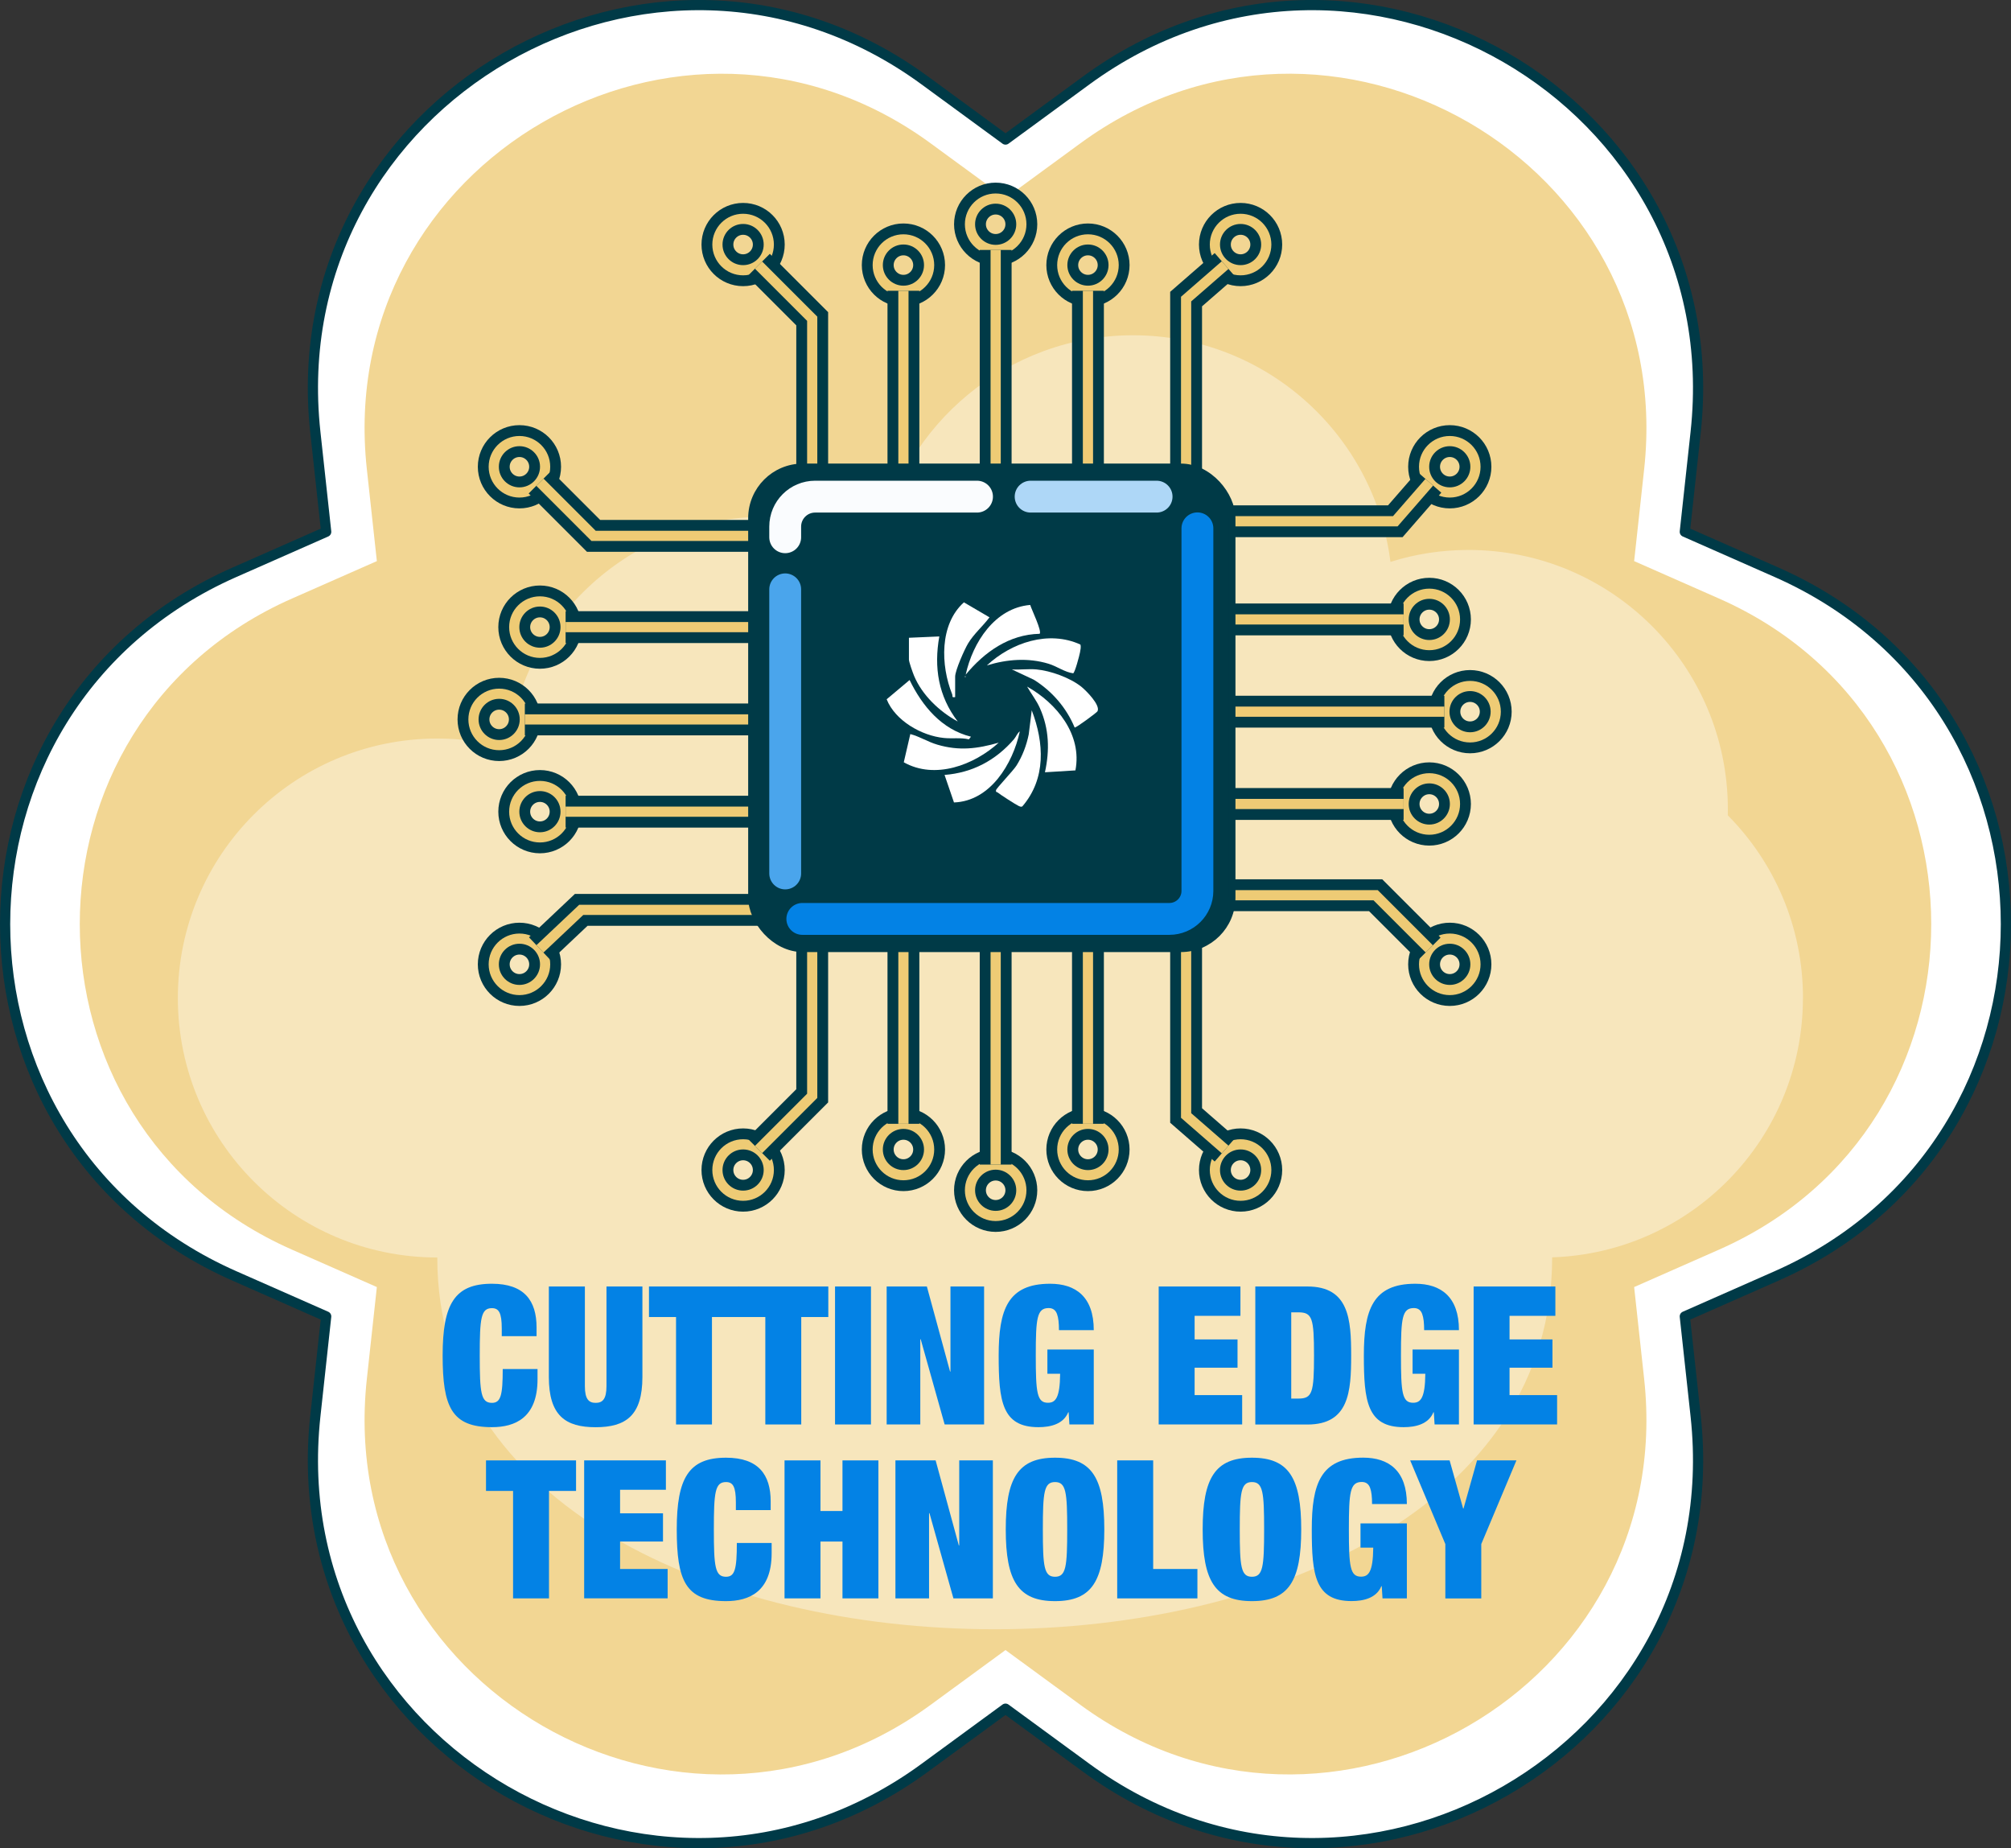 <?xml version="1.0" encoding="UTF-8"?>
<svg id="Layer_2" data-name="Layer 2" xmlns="http://www.w3.org/2000/svg" viewBox="0 0 394.62 362.61">
  <rect x="0" y="0" width="394.62" height="362.61" fill="#333333" stroke="none"/>
  <defs>
    <style>
      .cls-1 {
        stroke: #0382e5;
      }

      .cls-1, .cls-2, .cls-3, .cls-4, .cls-5 {
        stroke-linejoin: round;
      }

      .cls-1, .cls-3, .cls-4, .cls-5 {
        stroke-linecap: round;
      }

      .cls-1, .cls-3, .cls-4, .cls-5, .cls-6 {
        stroke-width: 6.25px;
      }

      .cls-1, .cls-3, .cls-4, .cls-5, .cls-6, .cls-7 {
        fill: none;
      }

      .cls-8 {
        fill: #003a47;
        stroke-width: 1.25px;
      }

      .cls-8, .cls-2, .cls-6 {
        stroke: #003a47;
      }

      .cls-8, .cls-6, .cls-7 {
        stroke-miterlimit: 10;
      }

      .cls-9 {
        fill: #f2d693;
      }

      .cls-10 {
        opacity: .38;
      }

      .cls-10, .cls-2, .cls-11 {
        fill: #fff;
      }

      .cls-2, .cls-7 {
        stroke-width: 2px;
      }

      .cls-3 {
        stroke: #fafcfe;
      }

      .cls-12 {
        fill: #0382e5;
      }

      .cls-4 {
        stroke: #4aa5ec;
      }

      .cls-5 {
        stroke: #aed7f7;
      }

      .cls-7 {
        stroke: #eecb75;
      }
    </style>
  </defs>
  <g id="Layer_3" data-name="Layer 3">
    <g>
      <path class="cls-2" d="M197.31,27.38l15.87-11.62c52.92-38.74,126.65,3.83,119.56,69.03l-2.13,19.55,18,7.94c60.01,26.46,60.01,111.6,0,138.06l-18,7.94,2.13,19.55c7.09,65.2-66.65,107.77-119.56,69.03l-15.87-11.62-15.87,11.62c-52.92,38.74-126.65-3.83-119.56-69.03l2.13-19.55-18-7.94c-60.01-26.46-60.01-111.6,0-138.06l18-7.94-2.13-19.55C54.79,19.59,128.52-22.98,181.44,15.76l15.87,11.62Z"/>
      <path class="cls-9" d="M197.31,38.87l14.69-10.75c48.97-35.85,117.2,3.55,110.64,63.88l-1.97,18.09,16.65,7.34c55.53,24.48,55.53,103.27,0,127.75l-16.65,7.34,1.97,18.09c6.56,60.33-61.67,99.72-110.64,63.88l-14.69-10.75-14.69,10.75c-48.97,35.85-117.2-3.55-110.64-63.88l1.97-18.09-16.65-7.34c-55.53-24.48-55.53-103.27,0-127.75l16.65-7.34-1.97-18.09c-6.56-60.33,61.67-99.72,110.64-63.88l14.69,10.75Z"/>
      <path class="cls-10" d="M353.8,195.8c0-13.97-5.63-26.63-14.75-35.83,0-.39.01-.77.01-1.16,0-28.12-22.79-50.91-50.91-50.91-5.33,0-10.47.82-15.3,2.34-3.17-25.07-24.57-44.46-50.5-44.46-24.6,0-45.13,17.45-49.87,40.65-6.7-3.24-14.21-5.06-22.15-5.06-26.27,0-47.89,19.9-50.62,45.45-4.42-1.25-9.08-1.92-13.9-1.92-28.12,0-50.91,22.79-50.91,50.91s22.79,50.91,50.91,50.91c0,97.25,218.77,97.25,218.77,0v-.03c27.33-.9,49.21-23.33,49.21-50.88Z"/>
      <g>
        <g>
          <circle class="cls-6" cx="101.93" cy="189.2" r="5.04"/>
          <circle class="cls-7" cx="101.93" cy="189.2" r="5.04"/>
        </g>
        <g>
          <circle class="cls-6" cx="101.93" cy="91.58" r="5.04"/>
          <circle class="cls-7" cx="101.93" cy="91.58" r="5.04"/>
        </g>
        <g>
          <circle class="cls-6" cx="105.95" cy="159.25" r="5.04"/>
          <circle class="cls-7" cx="105.95" cy="159.25" r="5.04"/>
        </g>
        <g>
          <circle class="cls-6" cx="97.95" cy="141.15" r="5.04"/>
          <circle class="cls-7" cx="97.95" cy="141.15" r="5.04"/>
        </g>
        <g>
          <circle class="cls-6" cx="105.95" cy="123.04" r="5.04"/>
          <circle class="cls-7" cx="105.95" cy="123.04" r="5.04"/>
        </g>
        <g>
          <polyline class="cls-6" points="105.95 186.17 114.05 178.52 156.3 178.52"/>
          <polyline class="cls-7" points="105.95 186.17 114.05 178.52 156.3 178.52"/>
        </g>
        <g>
          <line class="cls-6" x1="110.99" y1="159.25" x2="151.38" y2="159.25"/>
          <line class="cls-7" x1="110.99" y1="159.25" x2="151.38" y2="159.25"/>
        </g>
        <g>
          <line class="cls-6" x1="102.99" y1="141.15" x2="153.53" y2="141.15"/>
          <line class="cls-7" x1="102.99" y1="141.15" x2="153.53" y2="141.15"/>
        </g>
        <g>
          <line class="cls-6" x1="110.99" y1="123.04" x2="151.38" y2="123.04"/>
          <line class="cls-7" x1="110.99" y1="123.04" x2="151.38" y2="123.04"/>
        </g>
        <g>
          <polyline class="cls-6" points="105.95 94.61 116.48 105.14 153.53 105.14"/>
          <polyline class="cls-7" points="105.95 94.61 116.48 105.14 153.53 105.14"/>
        </g>
        <g>
          <circle class="cls-6" cx="243.44" cy="229.56" r="5.04"/>
          <circle class="cls-7" cx="243.44" cy="229.56" r="5.04"/>
        </g>
        <g>
          <circle class="cls-6" cx="145.82" cy="229.56" r="5.04"/>
          <circle class="cls-7" cx="145.82" cy="229.56" r="5.04"/>
        </g>
        <g>
          <circle class="cls-6" cx="213.49" cy="225.53" r="5.04"/>
          <circle class="cls-7" cx="213.49" cy="225.53" r="5.04"/>
        </g>
        <g>
          <circle class="cls-6" cx="195.38" cy="233.53" r="5.04"/>
          <circle class="cls-7" cx="195.38" cy="233.53" r="5.04"/>
        </g>
        <g>
          <circle class="cls-6" cx="177.28" cy="225.53" r="5.04"/>
          <circle class="cls-7" cx="177.28" cy="225.53" r="5.04"/>
        </g>
        <g>
          <polyline class="cls-6" points="240.41 225.53 232.75 218.86 232.75 184.04"/>
          <polyline class="cls-7" points="240.41 225.53 232.75 218.86 232.75 184.04"/>
        </g>
        <g>
          <line class="cls-6" x1="213.49" y1="220.49" x2="213.49" y2="180.1"/>
          <line class="cls-7" x1="213.49" y1="220.49" x2="213.49" y2="180.1"/>
        </g>
        <g>
          <line class="cls-6" x1="195.38" y1="228.49" x2="195.38" y2="177.95"/>
          <line class="cls-7" x1="195.38" y1="228.49" x2="195.38" y2="177.95"/>
        </g>
        <g>
          <line class="cls-6" x1="177.28" y1="220.49" x2="177.28" y2="180.1"/>
          <line class="cls-7" x1="177.28" y1="220.49" x2="177.28" y2="180.1"/>
        </g>
        <g>
          <polyline class="cls-6" points="148.85 225.53 159.38 215 159.38 177.95"/>
          <polyline class="cls-7" points="148.85 225.53 159.38 215 159.38 177.95"/>
        </g>
        <g>
          <circle class="cls-6" cx="243.44" cy="47.98" r="5.04"/>
          <circle class="cls-7" cx="243.44" cy="47.98" r="5.04"/>
        </g>
        <g>
          <circle class="cls-6" cx="145.82" cy="47.98" r="5.04"/>
          <circle class="cls-7" cx="145.82" cy="47.98" r="5.04"/>
        </g>
        <g>
          <circle class="cls-6" cx="213.49" cy="52.01" r="5.04"/>
          <circle class="cls-7" cx="213.49" cy="52.01" r="5.04"/>
        </g>
        <g>
          <circle class="cls-6" cx="195.38" cy="44" r="5.04"/>
          <circle class="cls-7" cx="195.38" cy="44" r="5.04"/>
        </g>
        <g>
          <circle class="cls-6" cx="177.28" cy="52.01" r="5.04"/>
          <circle class="cls-7" cx="177.28" cy="52.01" r="5.04"/>
        </g>
        <g>
          <polyline class="cls-6" points="240.41 52.01 232.75 58.68 232.75 93.49"/>
          <polyline class="cls-7" points="240.41 52.01 232.75 58.68 232.75 93.49"/>
        </g>
        <g>
          <line class="cls-6" x1="213.49" y1="57.05" x2="213.49" y2="97.44"/>
          <line class="cls-7" x1="213.49" y1="57.05" x2="213.49" y2="97.44"/>
        </g>
        <g>
          <line class="cls-6" x1="195.38" y1="49.04" x2="195.38" y2="99.58"/>
          <line class="cls-7" x1="195.38" y1="49.04" x2="195.38" y2="99.58"/>
        </g>
        <g>
          <line class="cls-6" x1="177.28" y1="57.05" x2="177.28" y2="97.44"/>
          <line class="cls-7" x1="177.28" y1="57.05" x2="177.28" y2="97.44"/>
        </g>
        <g>
          <polyline class="cls-6" points="148.85 52.01 159.38 62.54 159.38 99.58"/>
          <polyline class="cls-7" points="148.85 52.01 159.38 62.54 159.38 99.58"/>
        </g>
        <g>
          <circle class="cls-6" cx="284.49" cy="91.58" r="5.04"/>
          <circle class="cls-7" cx="284.49" cy="91.58" r="5.04"/>
        </g>
        <g>
          <circle class="cls-6" cx="284.49" cy="189.2" r="5.04"/>
          <circle class="cls-7" cx="284.49" cy="189.2" r="5.04"/>
        </g>
        <g>
          <circle class="cls-6" cx="280.47" cy="121.53" r="5.04"/>
          <circle class="cls-7" cx="280.47" cy="121.53" r="5.04"/>
        </g>
        <g>
          <circle class="cls-6" cx="288.47" cy="139.63" r="5.04"/>
          <circle class="cls-7" cx="288.47" cy="139.63" r="5.04"/>
        </g>
        <g>
          <circle class="cls-6" cx="280.47" cy="157.74" r="5.04"/>
          <circle class="cls-7" cx="280.47" cy="157.74" r="5.04"/>
        </g>
        <g>
          <polyline class="cls-6" points="280.47 94.61 273.8 102.27 238.98 102.27"/>
          <polyline class="cls-7" points="280.47 94.61 273.8 102.27 238.98 102.27"/>
        </g>
        <g>
          <line class="cls-6" x1="275.43" y1="121.53" x2="235.04" y2="121.53"/>
          <line class="cls-7" x1="275.43" y1="121.53" x2="235.04" y2="121.53"/>
        </g>
        <g>
          <line class="cls-6" x1="283.43" y1="139.63" x2="232.89" y2="139.63"/>
          <line class="cls-7" x1="283.43" y1="139.63" x2="232.89" y2="139.63"/>
        </g>
        <g>
          <line class="cls-6" x1="275.43" y1="157.74" x2="235.04" y2="157.74"/>
          <line class="cls-7" x1="275.43" y1="157.74" x2="235.04" y2="157.74"/>
        </g>
        <g>
          <polyline class="cls-6" points="280.47 186.17 269.94 175.64 232.89 175.64"/>
          <polyline class="cls-7" points="280.47 186.17 269.94 175.64 232.89 175.64"/>
        </g>
        <rect class="cls-8" x="147.44" y="91.58" width="94.37" height="94.59" rx="10.08" ry="10.08"/>
        <path class="cls-1" d="M157.44,180.29h72.03c3.04,0,5.5-2.46,5.5-5.5v-71.13"/>
        <path class="cls-3" d="M191.72,97.44h-31.76c-3.25,0-5.88,2.63-5.88,5.88v2.09"/>
        <line class="cls-5" x1="202.24" y1="97.44" x2="226.96" y2="97.44"/>
        <line class="cls-4" x1="154.08" y1="115.63" x2="154.08" y2="171.37"/>
        <g id="K3BtCn">
          <g>
            <path class="cls-11" d="M205.05,151.52c.95-4.33.83-8.51-.99-12.59-.68-1.53-1.69-2.78-2.51-4.22,5.82,3.27,10.84,9.43,9.48,16.44l-5.98.37Z"/>
            <path class="cls-11" d="M202.16,118.7c.25.85,2.35,5.16,1.85,5.65-5.99.13-10.83,3.57-14.51,8.02,1.37-6.29,5.71-13.1,12.66-13.68Z"/>
            <path class="cls-11" d="M187.42,136.77c-.74.13-.43-.18-.58-.57-2.26-5.62-2.52-13.69,2.31-18.02l5.02,2.94c-1.32,1.77-3.05,3.21-4.2,5.12-.71,1.18-2.54,5.29-2.54,6.52v4.01Z"/>
            <path class="cls-11" d="M200.61,158.22c-.25.14-.5,0-.73-.1-.47-.2-3.69-2.27-4.1-2.63-.15-.13-.4,0-.33-.46.06-.36,3.4-3.85,4.01-4.82,1.18-1.87,1.97-3.97,2.41-6.13l.59-4.72c2.44,6.4,2.84,13.39-1.84,18.85Z"/>
            <path class="cls-11" d="M212.01,126.46c.15.51,0,1.03-.08,1.53-.11.6-1,3.99-1.34,4.11-1.67-.22-3.15-1.36-4.82-1.87-4-1.22-8.18-.89-12.12.33,4.8-4.47,12.09-6.96,18.36-4.1Z"/>
            <path class="cls-11" d="M203.36,131.34c2.79.25,6.6,1.63,8.8,3.37.91.72,3.88,3.68,3.19,4.86-.14.24-4.14,3.22-4.47,3.17-1.61-3.87-4.44-7.15-8-9.37l-4.32-2.03c1.56.1,3.26-.14,4.79,0Z"/>
            <path class="cls-11" d="M190.53,144.54l-.4.52c-1.61-.38-3.29-.1-4.91-.27-4.39-.44-9.56-3.4-11.23-7.59l4.5-3.78c2.5,5.12,6.27,9.69,12.05,11.12Z"/>
            <path class="cls-11" d="M187.2,157.44l-1.85-5.4c5.47-.42,10.07-2.88,13.61-6.99.44-.51.66-1.22,1.16-1.55-1.37,6.33-5.77,13.69-12.92,13.94Z"/>
            <path class="cls-11" d="M178.62,144.02c1.85.48,3.38,1.51,5.31,2.08,4.28,1.26,7.83.82,12.05-.39-4.84,4.4-12.51,7.3-18.63,3.85l1.28-5.53Z"/>
            <path class="cls-11" d="M189.37,132.63c.17.09.17.17,0,.26v-.26Z"/>
            <path class="cls-11" d="M178.36,125.13l5.96-.26c-1.08,6.07-.2,11.71,3.62,16.69-3.59-1.95-7.01-5.19-8.59-9.01-.24-.59-.99-2.67-.99-3.15v-4.27Z"/>
          </g>
        </g>
      </g>
      <g>
        <path class="cls-12" d="M98.46,260.64c0-3.07-.57-3.98-1.93-3.98-2.16,0-2.39,1.97-2.39,9.29s.23,9.29,2.39,9.29c1.75,0,2.12-1.52,2.12-6.64h6.83v2.01c0,7.58-4.44,9.4-8.95,9.4-7.92,0-9.67-3.98-9.67-14.07s2.35-14.07,9.67-14.07c6.37,0,8.76,3.34,8.76,8.57v1.71h-6.83v-1.52Z"/>
        <path class="cls-12" d="M114.77,252.41v19.53c0,2.62.8,3.3,2.12,3.3s2.12-.68,2.12-3.3v-19.53h7.05v17.75c0,7.58-3.26,9.86-9.18,9.86s-9.18-2.28-9.18-9.86v-17.75h7.05Z"/>
        <path class="cls-12" d="M132.66,258.4h-5.31v-5.99h17.67v5.99h-5.31v21.08h-7.05v-21.08Z"/>
        <path class="cls-12" d="M150.18,258.4h-5.31v-5.99h17.67v5.99h-5.31v21.08h-7.05v-21.08Z"/>
        <path class="cls-12" d="M163.86,252.41h7.05v27.07h-7.05v-27.07Z"/>
        <path class="cls-12" d="M173.99,252.41h7.89l4.55,16.68h.08v-16.68h6.6v27.07h-7.74l-4.7-16.72h-.08v16.72h-6.6v-27.07Z"/>
        <path class="cls-12" d="M205.53,264.77h9.1v14.71h-4.78l-.15-2.39h-.08c-.95,2.31-3.45,2.92-5.84,2.92-7.17,0-7.81-5.12-7.81-14.07s1.74-14.07,10.09-14.07c5.01,0,8.57,2.54,8.57,9.1h-6.83c0-1.37-.11-2.43-.38-3.15-.27-.76-.8-1.18-1.63-1.18-2.31,0-2.54,1.97-2.54,9.29s.23,9.29,2.39,9.29c1.48,0,2.35-.95,2.39-5.69h-2.5v-4.78Z"/>
        <path class="cls-12" d="M227.37,252.41h16.04v5.76h-8.99v4.63h8.42v5.54h-8.42v5.38h9.33v5.76h-16.38v-27.07Z"/>
        <path class="cls-12" d="M246.33,252.41h10.24c8.15,0,8.57,6.45,8.57,13.54s-.42,13.54-8.57,13.54h-10.24v-27.07ZM253.38,274.4h1.4c2.73,0,3.07-1.14,3.07-8.46s-.34-8.46-3.07-8.46h-1.4v16.91Z"/>
        <path class="cls-12" d="M277.19,264.77h9.1v14.71h-4.78l-.15-2.39h-.08c-.95,2.31-3.45,2.92-5.84,2.92-7.17,0-7.81-5.12-7.81-14.07s1.74-14.07,10.09-14.07c5,0,8.57,2.54,8.57,9.1h-6.83c0-1.37-.11-2.43-.38-3.15-.26-.76-.8-1.18-1.63-1.18-2.31,0-2.54,1.97-2.54,9.29s.23,9.29,2.39,9.29c1.48,0,2.35-.95,2.39-5.69h-2.5v-4.78Z"/>
        <path class="cls-12" d="M289.17,252.41h16.04v5.76h-8.99v4.63h8.42v5.54h-8.42v5.38h9.33v5.76h-16.38v-27.07Z"/>
        <path class="cls-12" d="M100.68,292.52h-5.31v-5.99h17.67v5.99h-5.31v21.08h-7.05v-21.08Z"/>
        <path class="cls-12" d="M114.63,286.53h16.04v5.76h-8.99v4.62h8.42v5.54h-8.42v5.38h9.33v5.76h-16.38v-27.07Z"/>
        <path class="cls-12" d="M144.4,294.76c0-3.07-.57-3.98-1.93-3.98-2.16,0-2.39,1.97-2.39,9.29s.23,9.29,2.39,9.29c1.74,0,2.12-1.52,2.12-6.63h6.83v2.01c0,7.58-4.44,9.4-8.95,9.4-7.92,0-9.67-3.98-9.67-14.07s2.35-14.07,9.67-14.07c6.37,0,8.76,3.34,8.76,8.57v1.71h-6.83v-1.52Z"/>
        <path class="cls-12" d="M153.95,286.53h7.05v9.93h4.32v-9.93h7.05v27.07h-7.05v-11.15h-4.32v11.15h-7.05v-27.07Z"/>
        <path class="cls-12" d="M175.71,286.53h7.89l4.55,16.68h.08v-16.68h6.6v27.07h-7.74l-4.7-16.72h-.08v16.72h-6.6v-27.07Z"/>
        <path class="cls-12" d="M207.03,286c7.21,0,9.67,3.94,9.67,14.07s-2.46,14.07-9.67,14.07-9.67-3.94-9.67-14.07,2.46-14.07,9.67-14.07ZM207.03,309.36c2.16,0,2.39-1.97,2.39-9.29s-.23-9.29-2.39-9.29-2.39,1.97-2.39,9.29.23,9.29,2.39,9.29Z"/>
        <path class="cls-12" d="M219.24,286.53h7.05v21.31h8.68v5.76h-15.74v-27.07Z"/>
        <path class="cls-12" d="M245.67,286c7.21,0,9.67,3.94,9.67,14.07s-2.46,14.07-9.67,14.07-9.67-3.94-9.67-14.07,2.46-14.07,9.67-14.07ZM245.67,309.36c2.16,0,2.39-1.97,2.39-9.29s-.23-9.29-2.39-9.29-2.39,1.97-2.39,9.29.23,9.29,2.39,9.29Z"/>
        <path class="cls-12" d="M266.97,298.89h9.1v14.71h-4.78l-.15-2.39h-.08c-.95,2.31-3.45,2.92-5.84,2.92-7.17,0-7.81-5.12-7.81-14.07s1.74-14.07,10.09-14.07c5,0,8.57,2.54,8.57,9.1h-6.83c0-1.37-.11-2.43-.38-3.15-.27-.76-.8-1.18-1.63-1.18-2.31,0-2.54,1.97-2.54,9.29s.23,9.29,2.39,9.29c1.48,0,2.35-.95,2.39-5.69h-2.5v-4.78Z"/>
        <path class="cls-12" d="M283.62,302.95l-6.9-16.42h7.74l2.65,9.44h.08l2.65-9.44h7.73l-6.9,16.42v10.66h-7.05v-10.66Z"/>
      </g>
    </g>
  </g>
</svg>